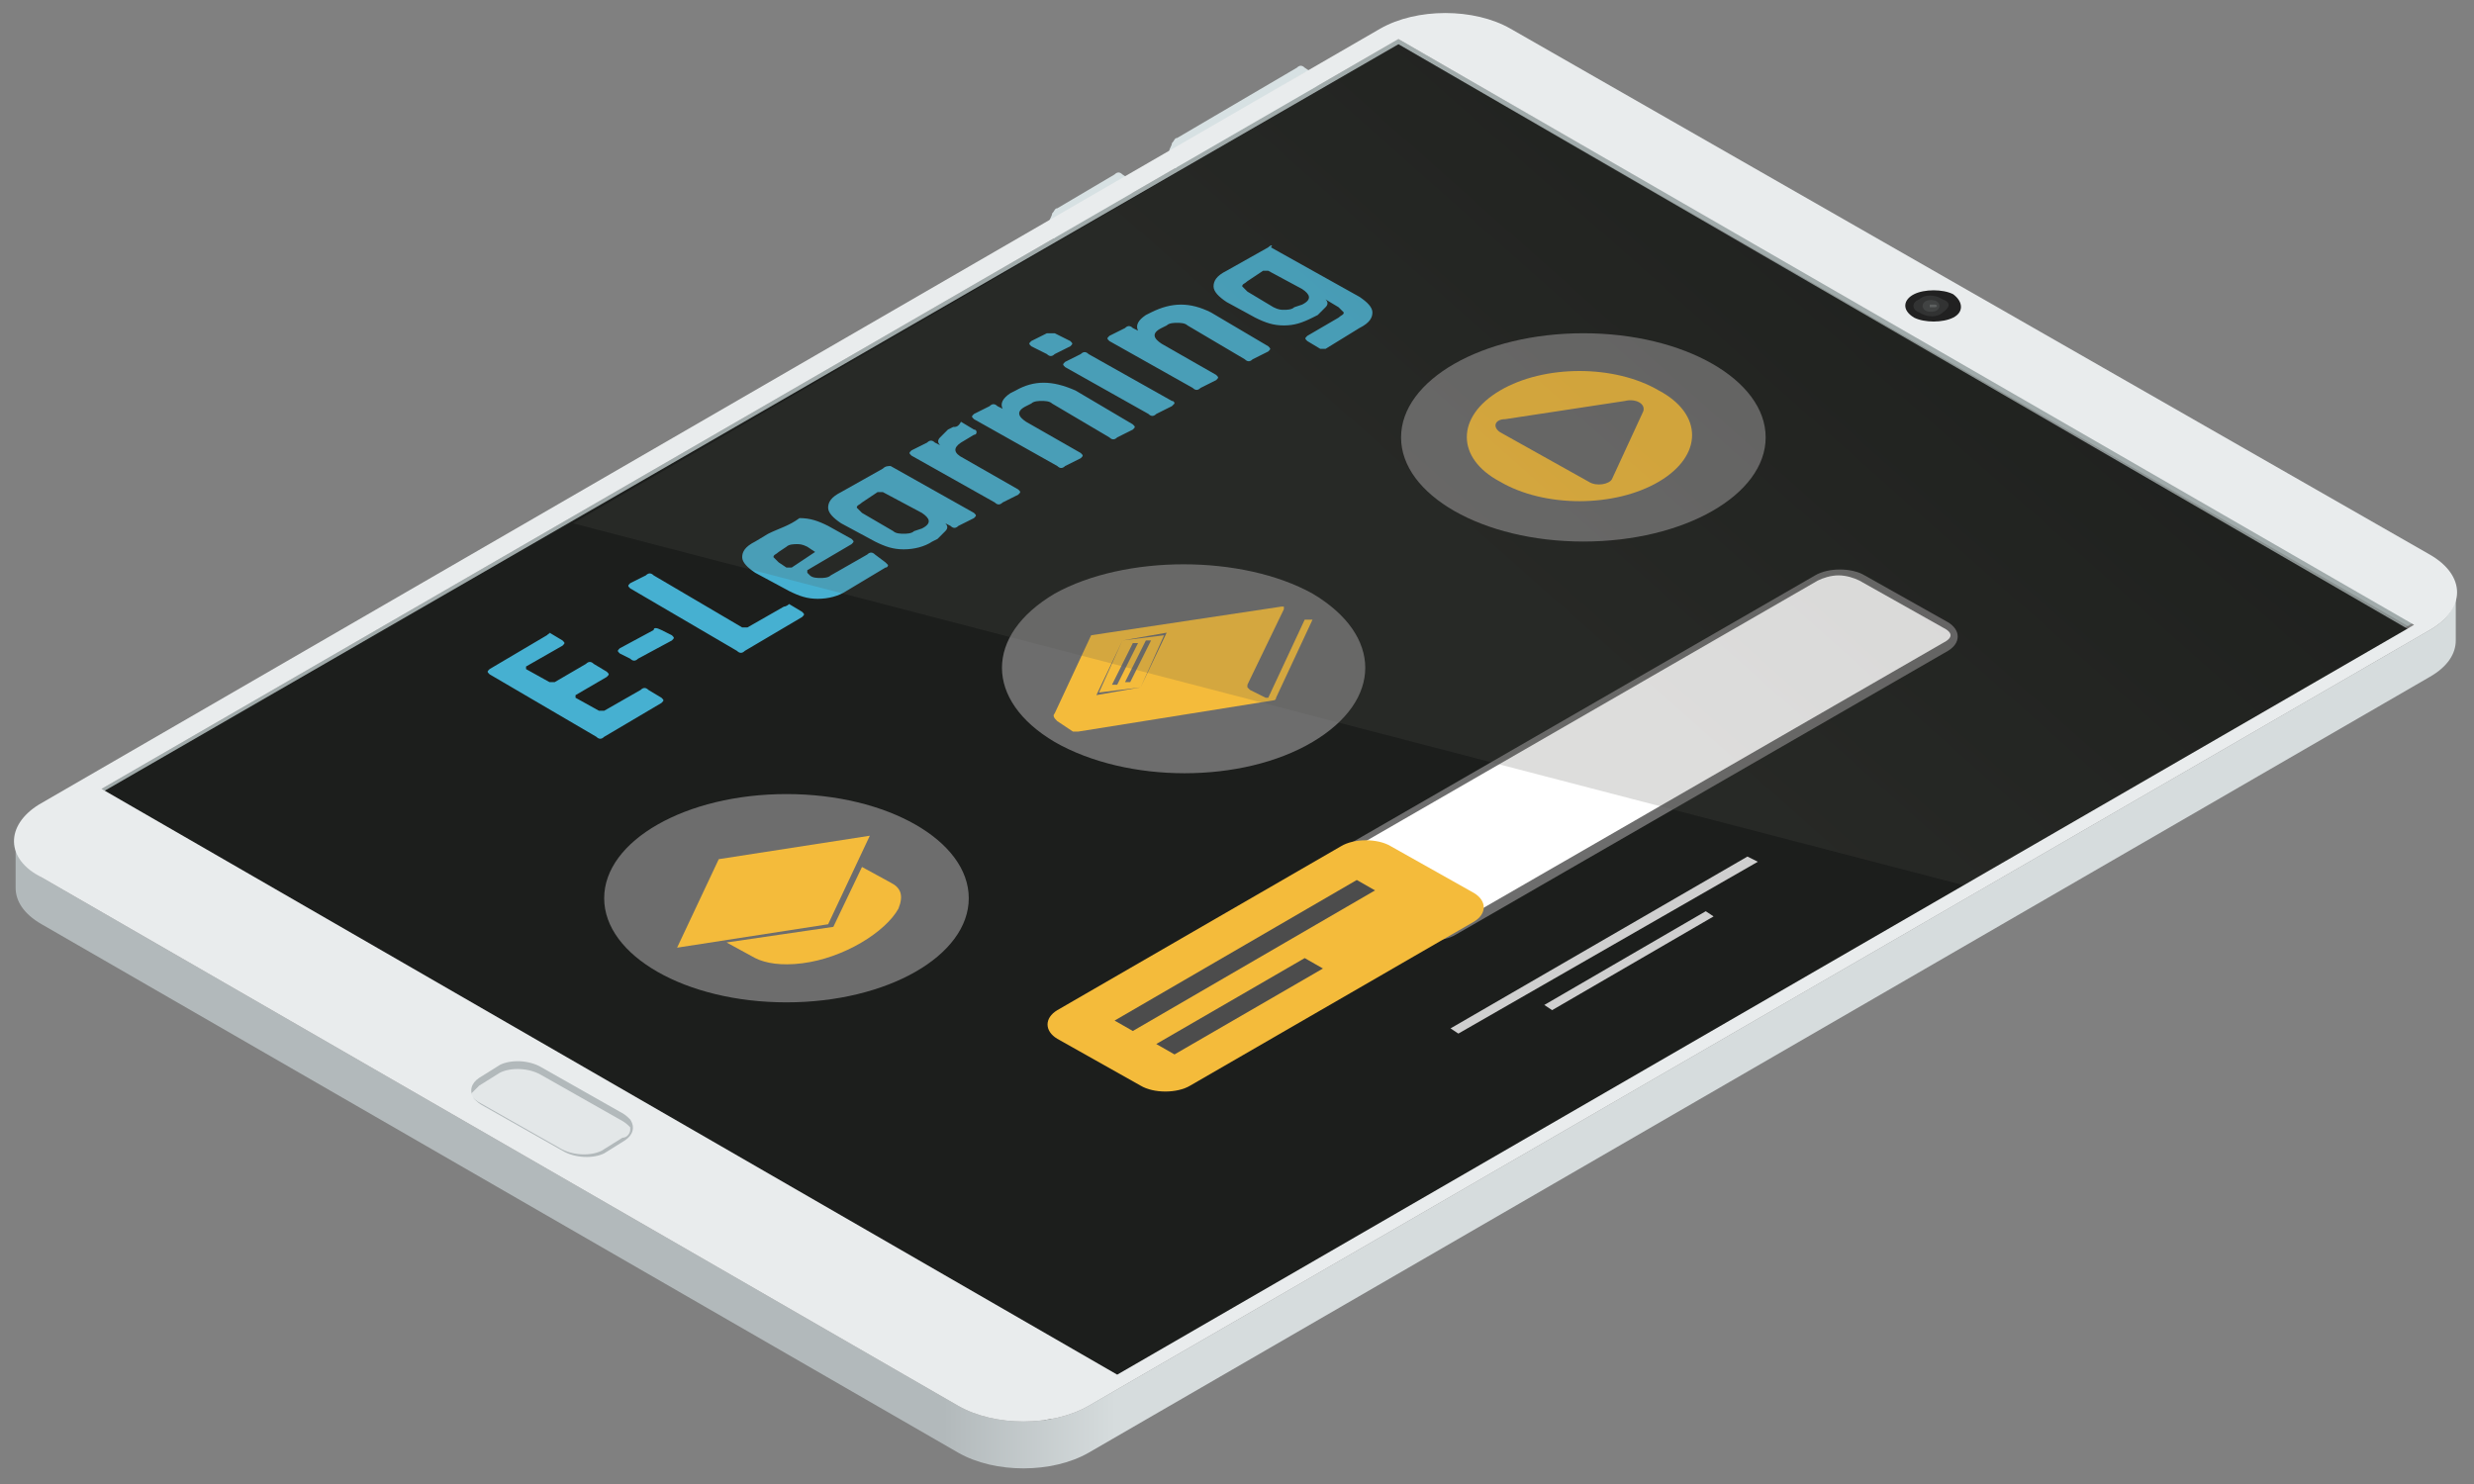 <svg xmlns="http://www.w3.org/2000/svg" width="95" height="57" fill="none" viewBox="0 0 95 57"><rect x="0" y="0" width="95" height="57" fill="#808080" stroke="none"/><path fill="#ABB5B5" d="m45.6 5.5 4.6-2.7c.2-.1.4 0 .4.2v.1c0 .3-.2.6-.4.7l-4.6 2.7c-.2.1-.4 0-.4-.2v-.1c0-.3.2-.6.4-.7Z"/><path fill="#D7E1E3" d="M44.9 5.8c0-.1.1-.2.1-.3.1-.1.1-.2.2-.2l4.6-2.7c.1-.1.2-.1.3 0l.3.2h-.3l-4.6 2.7c-.1 0-.2.1-.2.2-.1.1-.1.2-.1.3v.3c0 .1 0 .2.1.3l-.3-.2c-.1 0-.1-.1-.1-.3v-.3Zm-4.5 2.4c.1-.1.1-.2.2-.2l2.2-1.3c.1-.1.2-.1.3 0l.3.2h-.3l-2.2 1.3c-.1 0-.2.1-.2.2-.1.1-.1.2-.1.3V9c0 .1 0 .2.1.3l-.3-.2c-.1 0-.1-.1-.1-.3v-.3c0-.1.1-.2.1-.3Z"/><path fill="#ABB5B5" d="m40.9 8.2 2.2-1.3c.2-.1.4 0 .4.2v.1c0 .3-.2.6-.4.7l-2.2 1.3c-.2.1-.4 0-.4-.2v-.1c0-.3.2-.6.4-.7Z"/><path fill="#A1ABAB" d="M53.7 3.3 5.5 31.2l-1.6-.9L53.7 1.5l39 22.4-1.7 1L53.7 3.3Z"/><path fill="url(#a)" d="m53.7 2.9-49 28.4-.8-.6L53.7 1.9l39 22.5-.9.5-38.1-22Z"/><path fill="#1C1E1C" d="M92.7 24.3 40.2 54.6 1.2 32 53.7 1.7l39 22.6Z"/><path fill="#6D6D6D" d="M30.2 38.5c3.866 0 7-1.79 7-4s-3.134-4-7-4-7 1.79-7 4 3.134 4 7 4Zm20.2-15.7c2.7 1.6 2.7 4.1 0 5.7-2.7 1.6-7.1 1.6-9.9 0-2.7-1.6-2.7-4.1 0-5.7 2.7-1.5 7.2-1.5 9.9 0Zm10.4-2c3.866 0 7-1.79 7-4s-3.134-4-7-4-7 1.79-7 4 3.134 4 7 4Z"/><path fill="#F4BB3B" d="M41.4 28.1h-.2l-.6-.4c-.1-.1-.2-.2-.1-.3l1.4-3 7.3-1.1h.1v.1l-1.4 2.9v.1l.1.1.6.3h.1l1.4-3h.3l-1.4 3c0 .1-.1.1-.1.1l-7.5 1.2Zm.7-1.4 1.7-.3 1-2.1-1.7.3-1 2.1Zm2.6-2.3-.9 2-1.6.2.9-2 1.6-.2Zm-.7.2-.8 1.6h.2l.8-1.6H44Zm-.5.1-.8 1.6h.2l.8-1.6h-.2ZM57.6 15c-1.7 1-1.7 2.6 0 3.5 1.7 1 4.4 1 6.1 0 1.7-1 1.7-2.6 0-3.5-1.7-1-4.4-1-6.1 0Zm5.5.8-1.2 2.6c-.1.2-.6.3-.9.1l-3.4-1.9c-.3-.2-.2-.5.2-.5l4.6-.7c.4-.1.8.1.7.4Z"/><g fill="#F4BB3B"><path d="m32 35.6-4.1.6 1.1.6c.4.2 1 .3 1.8.2 1.6-.2 3.2-1.2 3.7-2.1.2-.5.1-.8-.3-1l-1.1-.6-1.1 2.3Z"/><path d="m33.4 32.1-1.6 3.4-5.8.9 1.6-3.4 5.8-.9Z"/></g><path fill="#46B0D1" d="m21 24.4-2.2 1.3c-.1.1-.1.1 0 .2l4.1 2.4c.1.1.2.1.3 0l2.2-1.3c.1-.1.1-.1 0-.2l-.5-.3c-.1-.1-.2-.1-.3 0l-1.4.8H23l-.9-.5v-.1l1.2-.7c.1-.1.1-.1 0-.2l-.5-.3c-.1-.1-.2-.1-.3 0l-1.2.7h-.2l-.9-.5v-.1l1.4-.8c.1-.1.1-.1 0-.2l-.5-.3c.1 0 0 0-.1.1Zm4.1-.2-1.3.7c-.1.1-.1.1 0 .2l.4.2c.1.1.2.1.3 0l1.3-.7c.1-.1.1-.1 0-.2l-.4-.2c-.2-.1-.3-.1-.3 0Zm5-.9-1.4.8h-.2l-3.4-2c-.1-.1-.2-.1-.3 0l-.6.3c-.1.1-.1.1 0 .2l4.1 2.4c.1.1.2.1.3 0l2.2-1.3c.1-.1.1-.1 0-.2l-.5-.3c-.1.1-.2.1-.2.1Zm-.6-2.8-.5.3c-.4.2-.5.4-.5.6 0 .2.2.4.5.6l1.3.7c.4.2.7.3 1.1.3.4 0 .8-.1 1.1-.3l1.5-.9c.1 0 .1-.1.1-.1l-.1-.1-.4-.3c-.1-.1-.2-.1-.3 0l-1.4.8c-.1.1-.3.1-.4.1-.1 0-.3 0-.4-.1L31 22v-.1l1.7-1c.1-.1.1-.1 0-.2l-.9-.5c-.4-.2-.7-.3-1.1-.3-.4.3-.8.4-1.2.6Zm1.8.7-.9.6h-.2l-.3-.2-.2-.2c0-.1.1-.1.2-.2l.3-.2c.1-.1.3-.1.4-.1.1 0 .2 0 .4.1l.3.2Zm2.6-3.2-1.6.9c-.4.2-.5.4-.5.6 0 .2.2.4.5.6l1.3.7c.4.2.7.3 1.1.3.4 0 .8-.1 1.1-.3l.2-.1.3-.3c.1-.1.1-.2 0-.3l.2.1c.1.1.2.1.3 0l.6-.3c.1-.1.1-.1 0-.2l-3.2-1.8c-.1 0-.2 0-.3.1Zm1.5 1.7c.3.2.4.4 0 .6l-.3.1c-.1.1-.3.1-.4.1-.1 0-.3 0-.4-.1l-1.2-.7-.2-.2c0-.1.1-.1.2-.2l.6-.4h.2l1.5.8Zm1.2-3.3-.2.1-.3.3c-.1.1-.1.2 0 .3l-.2-.1c-.1-.1-.2-.1-.3 0l-.6.3c-.1.1-.1.1 0 .2l3.2 1.8c.1.1.2.1.3 0l.6-.3c.1-.1.1-.1 0-.2L37 17.6c-.4-.2-.4-.4-.1-.6l.5-.3c.1 0 .1-.1.1-.1s0-.1-.1-.1l-.5-.3c-.1.2-.2.2-.3.2ZM39 15l-.2.1c-.3.2-.4.4-.3.6l-.2-.1c-.1-.1-.2-.1-.3 0l-.6.3c-.1.1-.1.1 0 .2l3.2 1.8c.1.1.2.1.3 0l.6-.3c.1-.1.1-.1 0-.2l-2.1-1.2c-.3-.2-.4-.4 0-.6l.2-.1c.1-.1.3-.1.4-.1.1 0 .3 0 .4.1l2.2 1.3c.1.1.2.1.3 0l.6-.3c.1-.1.1-.1 0-.2L41.3 15c-.9-.4-1.6-.4-2.3 0Zm2.5-1.4-.6.3c-.1.1-.1.1 0 .2l3.2 1.8c.1.1.2.1.3 0l.6-.3.1-.1s0-.1-.1-.1l-3.2-1.8c-.1-.1-.2-.1-.3 0Zm-1.3-.8-.6.3c-.1.1-.1.1 0 .2l.6.3c.1.1.2.1.3 0l.6-.3c.1-.1.1-.1 0-.2l-.6-.3h-.3Zm4-.8-.2.1c-.3.2-.4.4-.3.6l-.2-.1c-.1-.1-.2-.1-.3 0l-.6.3c-.1.1-.1.1 0 .2l3.2 1.8c.1.1.2.1.3 0l.6-.3c.1-.1.1-.1 0-.2l-2.1-1.2c-.3-.2-.4-.4 0-.6l.2-.1c.1-.1.3-.1.4-.1.1 0 .3 0 .4.1l2.2 1.3c.1.1.2.1.3 0l.6-.3c.1-.1.1-.1 0-.2L46.5 12c-.8-.4-1.5-.4-2.3 0Zm4.5-2.5-1.6.9c-.4.2-.5.4-.5.6 0 .2.2.4.5.6l1.1.6c.4.2.7.3 1.1.3.4 0 .7-.1 1.1-.3l.2-.1.3-.3c.1-.1.1-.2 0-.3l.5.3.2.2c0 .1-.1.1-.2.2l-1.2.7c-.1.1-.1.1 0 .2l.5.3h.2l1.3-.8c.4-.2.5-.4.5-.6 0-.2-.2-.4-.5-.6l-3.4-1.9c.1-.1 0-.1-.1 0Zm1.3 1.6c.3.2.4.4 0 .6l-.3.1c-.1.1-.3.1-.4.1-.1 0-.2 0-.4-.1l-1-.6-.2-.2c0-.1.1-.1.2-.2l.6-.4h.2l1.3.7Z"/><path fill="#6D6D6D" d="M74.8 25 55.9 35.9c-.5.3-1.4.3-1.9 0l-3.2-1.8c-.5-.3-.5-.8 0-1.1l18.9-10.9c.5-.3 1.4-.3 1.9 0l3.2 1.8c.5.3.5.8 0 1.1Z"/><path fill="#fff" d="M54.9 35.8c-.3 0-.6-.1-.8-.2l-3.2-1.8c-.2-.1-.3-.2-.3-.3 0-.1.1-.2.3-.3l18.9-10.9c.2-.1.5-.2.8-.2.3 0 .6.1.8.2l3.2 1.8c.2.1.3.2.3.3 0 .1-.1.2-.3.3L55.7 35.6c-.2.2-.5.2-.8.2Z"/><path fill="#F4BB3B" d="m56.6 35.4-10.9 6.3c-.5.3-1.4.3-1.9 0l-3.2-1.8c-.5-.3-.5-.8 0-1.1l10.9-6.3c.5-.3 1.4-.3 1.9 0l3.2 1.8c.5.3.5.8 0 1.1Z"/><path fill="#4C4C4C" d="m52.8 34.2-9.3 5.4-.7-.4 9.3-5.4.7.4Zm-2 3-5.7 3.3-.7-.4 5.7-3.3.7.4Z"/><path fill="#CFCFCF" d="M67.5 33.1 56 39.7l-.3-.2 11.4-6.6.4.2Zm-1.7 2.1-6.2 3.6-.3-.2 6.2-3.6.3.2Z"/><path fill="url(#b)" d="M78.2 32.6c1.9-.8 3.5-2.1 5.3-3.2 2.2-1.4 4.6-2.4 7-3.6.8-.4 1.6-.9 2.4-1.5L53.7 1.7 22 20.1 75.4 34c.9-.5 1.9-.9 2.8-1.4Z" opacity="0.2"/><path fill="url(#c)" d="M.6 32.3c0 .5.3 1 1 1.4L36.8 54c1.4.8 3.6.8 5 0l51.5-29.8c.7-.4 1-.9 1-1.4v1.8c0 .5-.3 1-1 1.4L41.8 55.8c-1.4.8-3.6.8-5 0L1.6 35.5c-.7-.4-1-.9-1-1.4v-1.8Z"/><path fill="#E9ECED" d="M1.6 33.7 36.8 54c1.4.8 3.6.8 5 0l51.5-29.8c1.4-.8 1.4-2.1 0-2.9L58 1.1c-1.4-.8-3.6-.8-5 0L1.5 30.9c-1.3.8-1.3 2.1.1 2.8Zm2.3-3.4L53.7 1.5l39 22.5-49.8 28.8-39-22.5Z"/><path fill="#B2B9BB" d="m18.4 41.4.8-.5c.4-.2 1.1-.2 1.6.1l3 1.7c.2.1.3.2.4.3.2.3.1.6-.2.8l-.8.5c-.4.2-1.1.2-1.6-.1l-3-1.7c-.2-.1-.3-.2-.4-.3-.2-.3-.1-.6.2-.8Z"/><path fill="#E9ECED" d="m18.4 41.7.8-.5c.4-.2 1.1-.2 1.6.1l3 1.7c.2.1.3.2.4.3v.1c0 .1-.1.3-.3.3l-.8.5c-.4.2-1.1.2-1.6-.1l-3-1.7c-.2-.1-.3-.2-.4-.3V42l.3-.3Z" opacity="0.9"/><path fill="#212121" d="M73.5 12.2c.4.2 1.1.2 1.5 0 .4-.2.4-.6 0-.9-.4-.2-1.1-.2-1.5 0-.4.2-.5.6 0 .9Z"/><g fill="#D0D6D6"><path d="M73.7 12c.3.2.7.2.9 0 .3-.2.3-.4 0-.5-.3-.2-.7-.2-.9 0-.3.1-.3.4 0 .5Z" opacity="0.1"/><path d="M73.9 11.9c.1.1.4.1.5 0 .1-.1.1-.2 0-.3-.1-.1-.4-.1-.5 0-.1.1-.1.2 0 .3Z" opacity="0.1"/><path d="M74.1 11.8h.2c.1 0 .1-.1 0-.1h-.2v.1Z" opacity="0.2"/></g><defs><linearGradient id="a" x1="70.781" x2="37.488" y1="16.603" y2="16.603" gradientUnits="userSpaceOnUse"><stop stop-color="#A9B3B3"/><stop offset="1" stop-color="#B8C2C2"/></linearGradient><linearGradient id="b" x1="105.542" x2="57.822" y1="-32.005" y2="21.749" gradientUnits="userSpaceOnUse"><stop/><stop offset="0.189" stop-color="#060605"/><stop offset="0.439" stop-color="#171615"/><stop offset="0.722" stop-color="#32312E"/><stop offset="1" stop-color="#54534E"/></linearGradient><linearGradient id="c" x1="42.855" x2="36.229" y1="39.625" y2="39.625" gradientUnits="userSpaceOnUse"><stop stop-color="#D6DCDD"/><stop offset="1" stop-color="#B2B9BB"/></linearGradient></defs></svg>